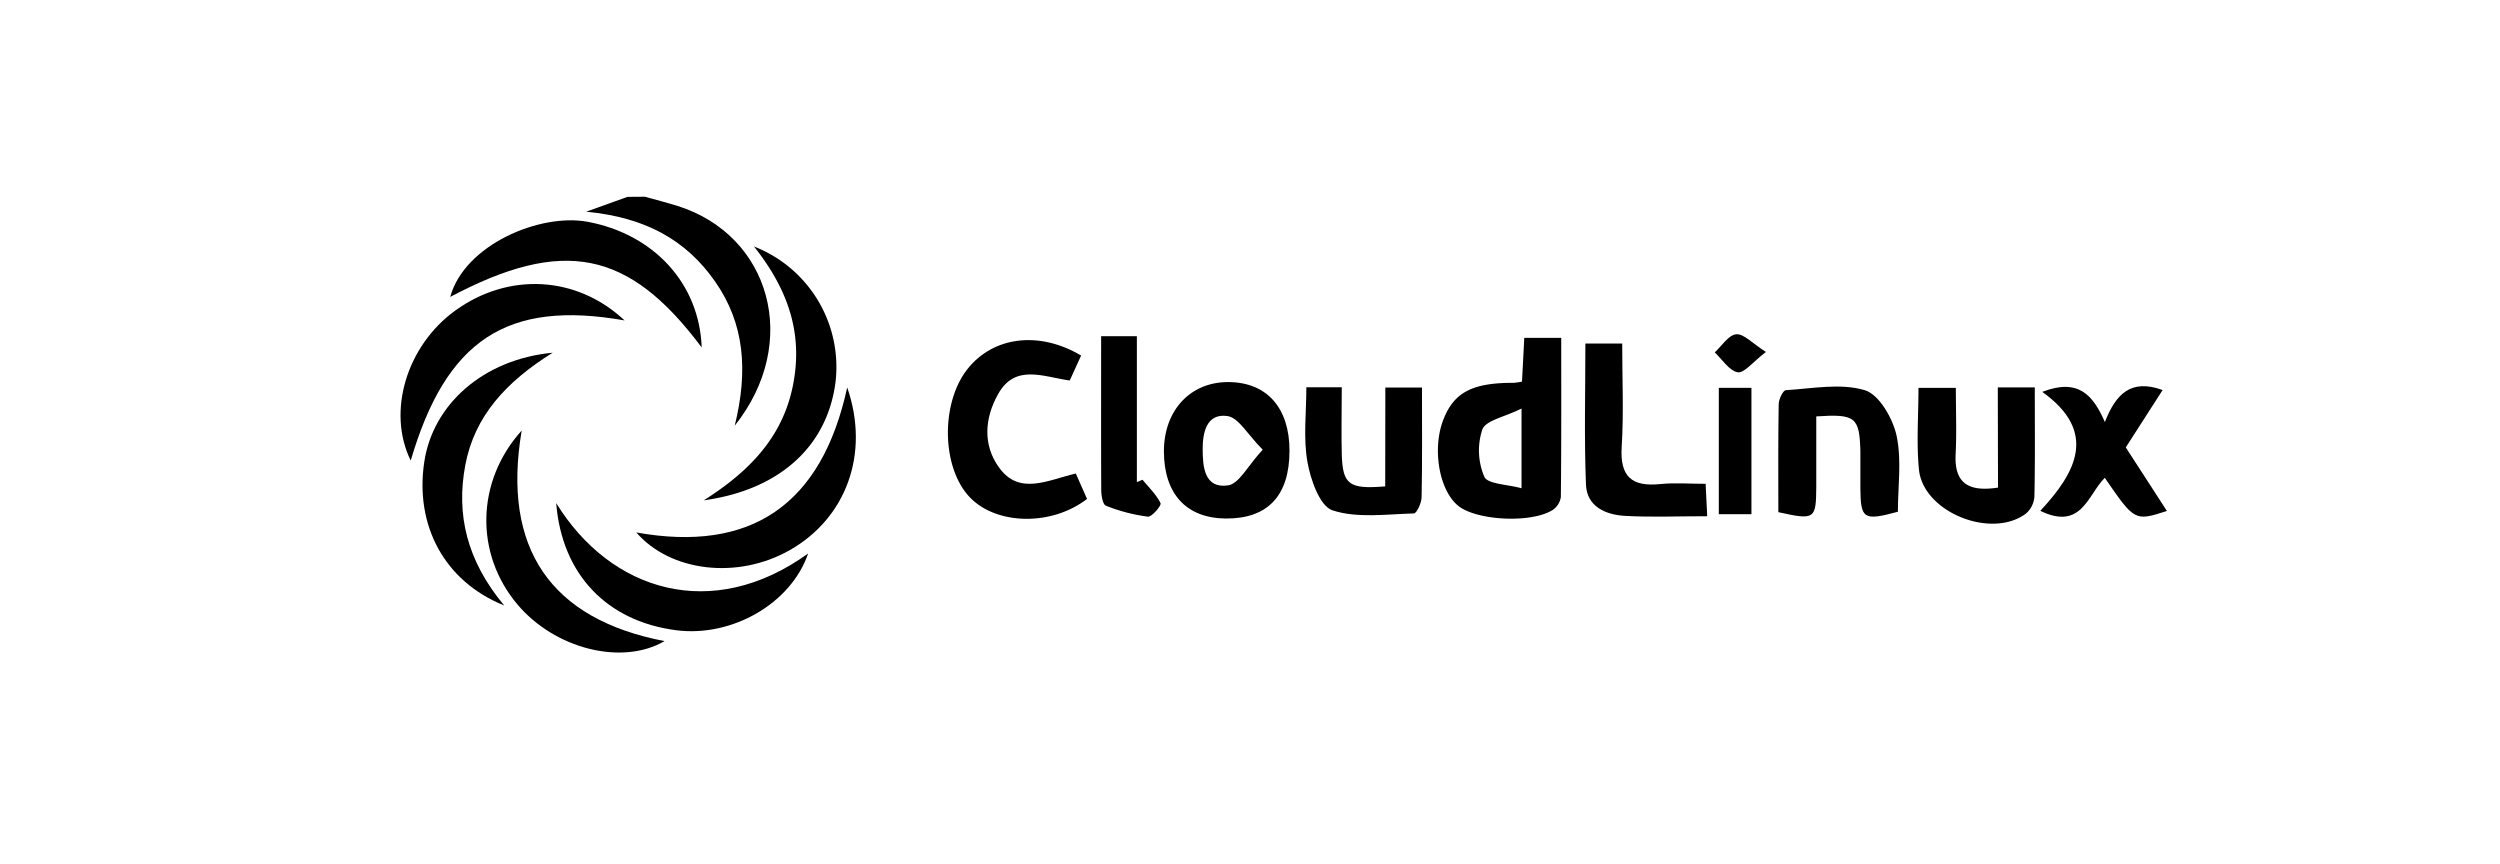 <svg xmlns="http://www.w3.org/2000/svg" id="Layer_1" data-name="Layer 1" viewBox="0 0 590 204"><path d="M152.19,46.43c2.59.73,5.21,1.38,7.77,2.19,21.78,6.89,29.14,32.12,13.44,51.84,3.22-13.08,2.27-24.13-4.62-34s-16.51-15.17-30.44-16.5l9.74-3.5Z"></path><path d="M359.19,90.06c.19-3.53.35-6.64.54-10.33h8.72c0,12.46.05,25-.09,37.58a4.49,4.49,0,0,1-2,3.09c-5.13,3.16-18,2.44-22.26-1.06-4.45-3.66-6.13-13.33-3.51-20.19,2.48-6.52,6.85-8.83,16.61-8.8A17,17,0,0,0,359.19,90.06Zm-.11,6.35c-3.94,2-8.39,2.76-9.24,4.93a15.78,15.78,0,0,0,.47,11.19c.78,1.73,5.43,1.77,8.77,2.7Z"></path><path d="M253.89,111.75l2.65,6c-8.34,6.43-21.3,6.19-27.62-.34-6.7-6.93-7-22.22-.59-30.32,6.06-7.67,16.88-9.08,26.81-3.18l-2.68,5.89c-6.3-.88-12.87-4-16.9,3.19-3.2,5.7-3.66,12,.22,17.35C240.56,117,247.27,113.3,253.89,111.75Z"></path><path d="M428.64,98.27c0,5.87,0,11.27,0,16.67-.05,7.62-.36,7.84-8.95,5.93,0-8.37-.07-16.9.08-25.43,0-1.18,1-3.32,1.7-3.36,6.24-.38,12.89-1.71,18.61,0,3.37,1,6.61,6.63,7.5,10.69,1.26,5.8.32,12.07.32,18-8.11,2.2-8.8,1.74-8.85-5.61,0-2.94,0-5.88,0-8.82C438.81,98.45,437.88,97.66,428.64,98.27Z"></path><path d="M304.32,106.37c0,10.6-5.12,16.06-15,16-9.32-.06-14.61-5.78-14.64-15.83,0-9.73,6.27-16.45,15.31-16.37S304.33,96.31,304.32,106.37Zm-6.33-.25c-3.56-3.57-5.66-7.55-8.3-7.93-5-.73-5.89,4-5.86,7.93s.35,9.25,6,8.43C292.43,114.17,294.46,109.94,298,106.12Z"></path><path d="M471.48,91.43h8.73c0,8.79.09,17.29-.09,25.78a5.83,5.83,0,0,1-2,4c-8.19,6.11-24.21-.34-25.24-10.35-.63-6.23-.12-12.57-.12-19.33h8.82c0,5.37.21,10.52-.05,15.65-.34,6.7,2.85,9,10,7.89Z"></path><path d="M326.94,91.45h8.65c0,8.85.08,17.35-.09,25.84,0,1.37-1.15,3.86-1.82,3.88-6.46.17-13.35,1.19-19.22-.73-3-1-5.17-7.25-5.91-11.45-1-5.62-.25-11.54-.25-17.6h8.36c0,5.29-.13,10.6,0,15.89.22,7.08,1.72,8.22,10.25,7.5Z"></path><path d="M199.94,91.44c5.43,15.66-.28,30.84-13.53,38.38-12.28,7-28.16,5.16-36.24-4.16C177.11,130.49,193.89,119.28,199.94,91.44Z"></path><path d="M510.38,92.05c-2.83,4.4-5.59,8.71-8.7,13.54l9.71,15c-7.6,2.44-7.6,2.44-14.66-7.82-4,3.91-5.42,12.54-15.22,7.79,8.46-9.08,13.66-18.64.46-28.08,8.58-3.31,12,.8,14.78,7.13C499.32,93,502.89,89.32,510.38,92.05Z"></path><path d="M177.94,58.17a30.53,30.53,0,0,1,19.22,32.2c-2,14.86-13,25.21-31.07,27.71,11.24-7.11,18.73-15.32,21.07-27.25S186.19,68.56,177.94,58.17Z"></path><path d="M147.4,75.62c-27.83-4.92-42.14,4.68-50.47,33.07-5.66-11.49-1-27.09,10.54-35.42C120,64.23,136.07,65,147.4,75.62Z"></path><path d="M165.6,82c-17.25-23.09-32.75-26-59.35-11.93,3.38-12.29,21.13-19.81,32.42-17.73C154.14,55.22,165.05,66.75,165.6,82Z"></path><path d="M119,142.9c-14.23-5.73-21.1-19-18.88-33.83,2-13.6,13.93-24.28,30.31-25.83-11,6.86-18.47,15-20.63,26.57S110.12,132.28,119,142.9Z"></path><path d="M131.26,118.73c12.87,20.89,36.84,28.22,59.46,11.89-4,11.76-17.94,19.84-31.19,18.11C143.33,146.61,132.62,135.69,131.26,118.73Z"></path><path d="M123.12,101.6c-4.72,27.84,6.85,44.54,33.71,49.7-10,5.85-25.94,1.86-34.8-8.75C112.09,130.67,112.27,113.66,123.12,101.6Z"></path><path d="M402.9,121.83c-7.13,0-13.27.26-19.38-.08-4.59-.26-9-2.18-9.23-7.34-.44-11-.14-22-.14-33.33h8.69c0,8.29.38,16.36-.12,24.38-.44,7,2.34,9.47,9.11,8.78,3.35-.35,6.77-.06,10.7-.06C402.65,116.71,402.76,118.84,402.9,121.83Z"></path><path d="M259.87,79.35h8.43v34.42l1.34-.55c1.48,1.82,3.25,3.49,4.25,5.54.25.52-2.06,3.28-3,3.17a40.62,40.62,0,0,1-9.89-2.58c-.76-.3-1.1-2.45-1.11-3.75C259.84,103.7,259.87,91.8,259.87,79.35Z"></path><path d="M405.64,91.53h7.7v29.82h-7.7Z"></path><path d="M416.76,83.06c-3.11,2.37-5.16,5.07-6.66,4.8-2-.37-3.63-3-5.42-4.7,1.67-1.53,3.25-4.1,5.05-4.27S413.51,81,416.76,83.06Z"></path></svg>